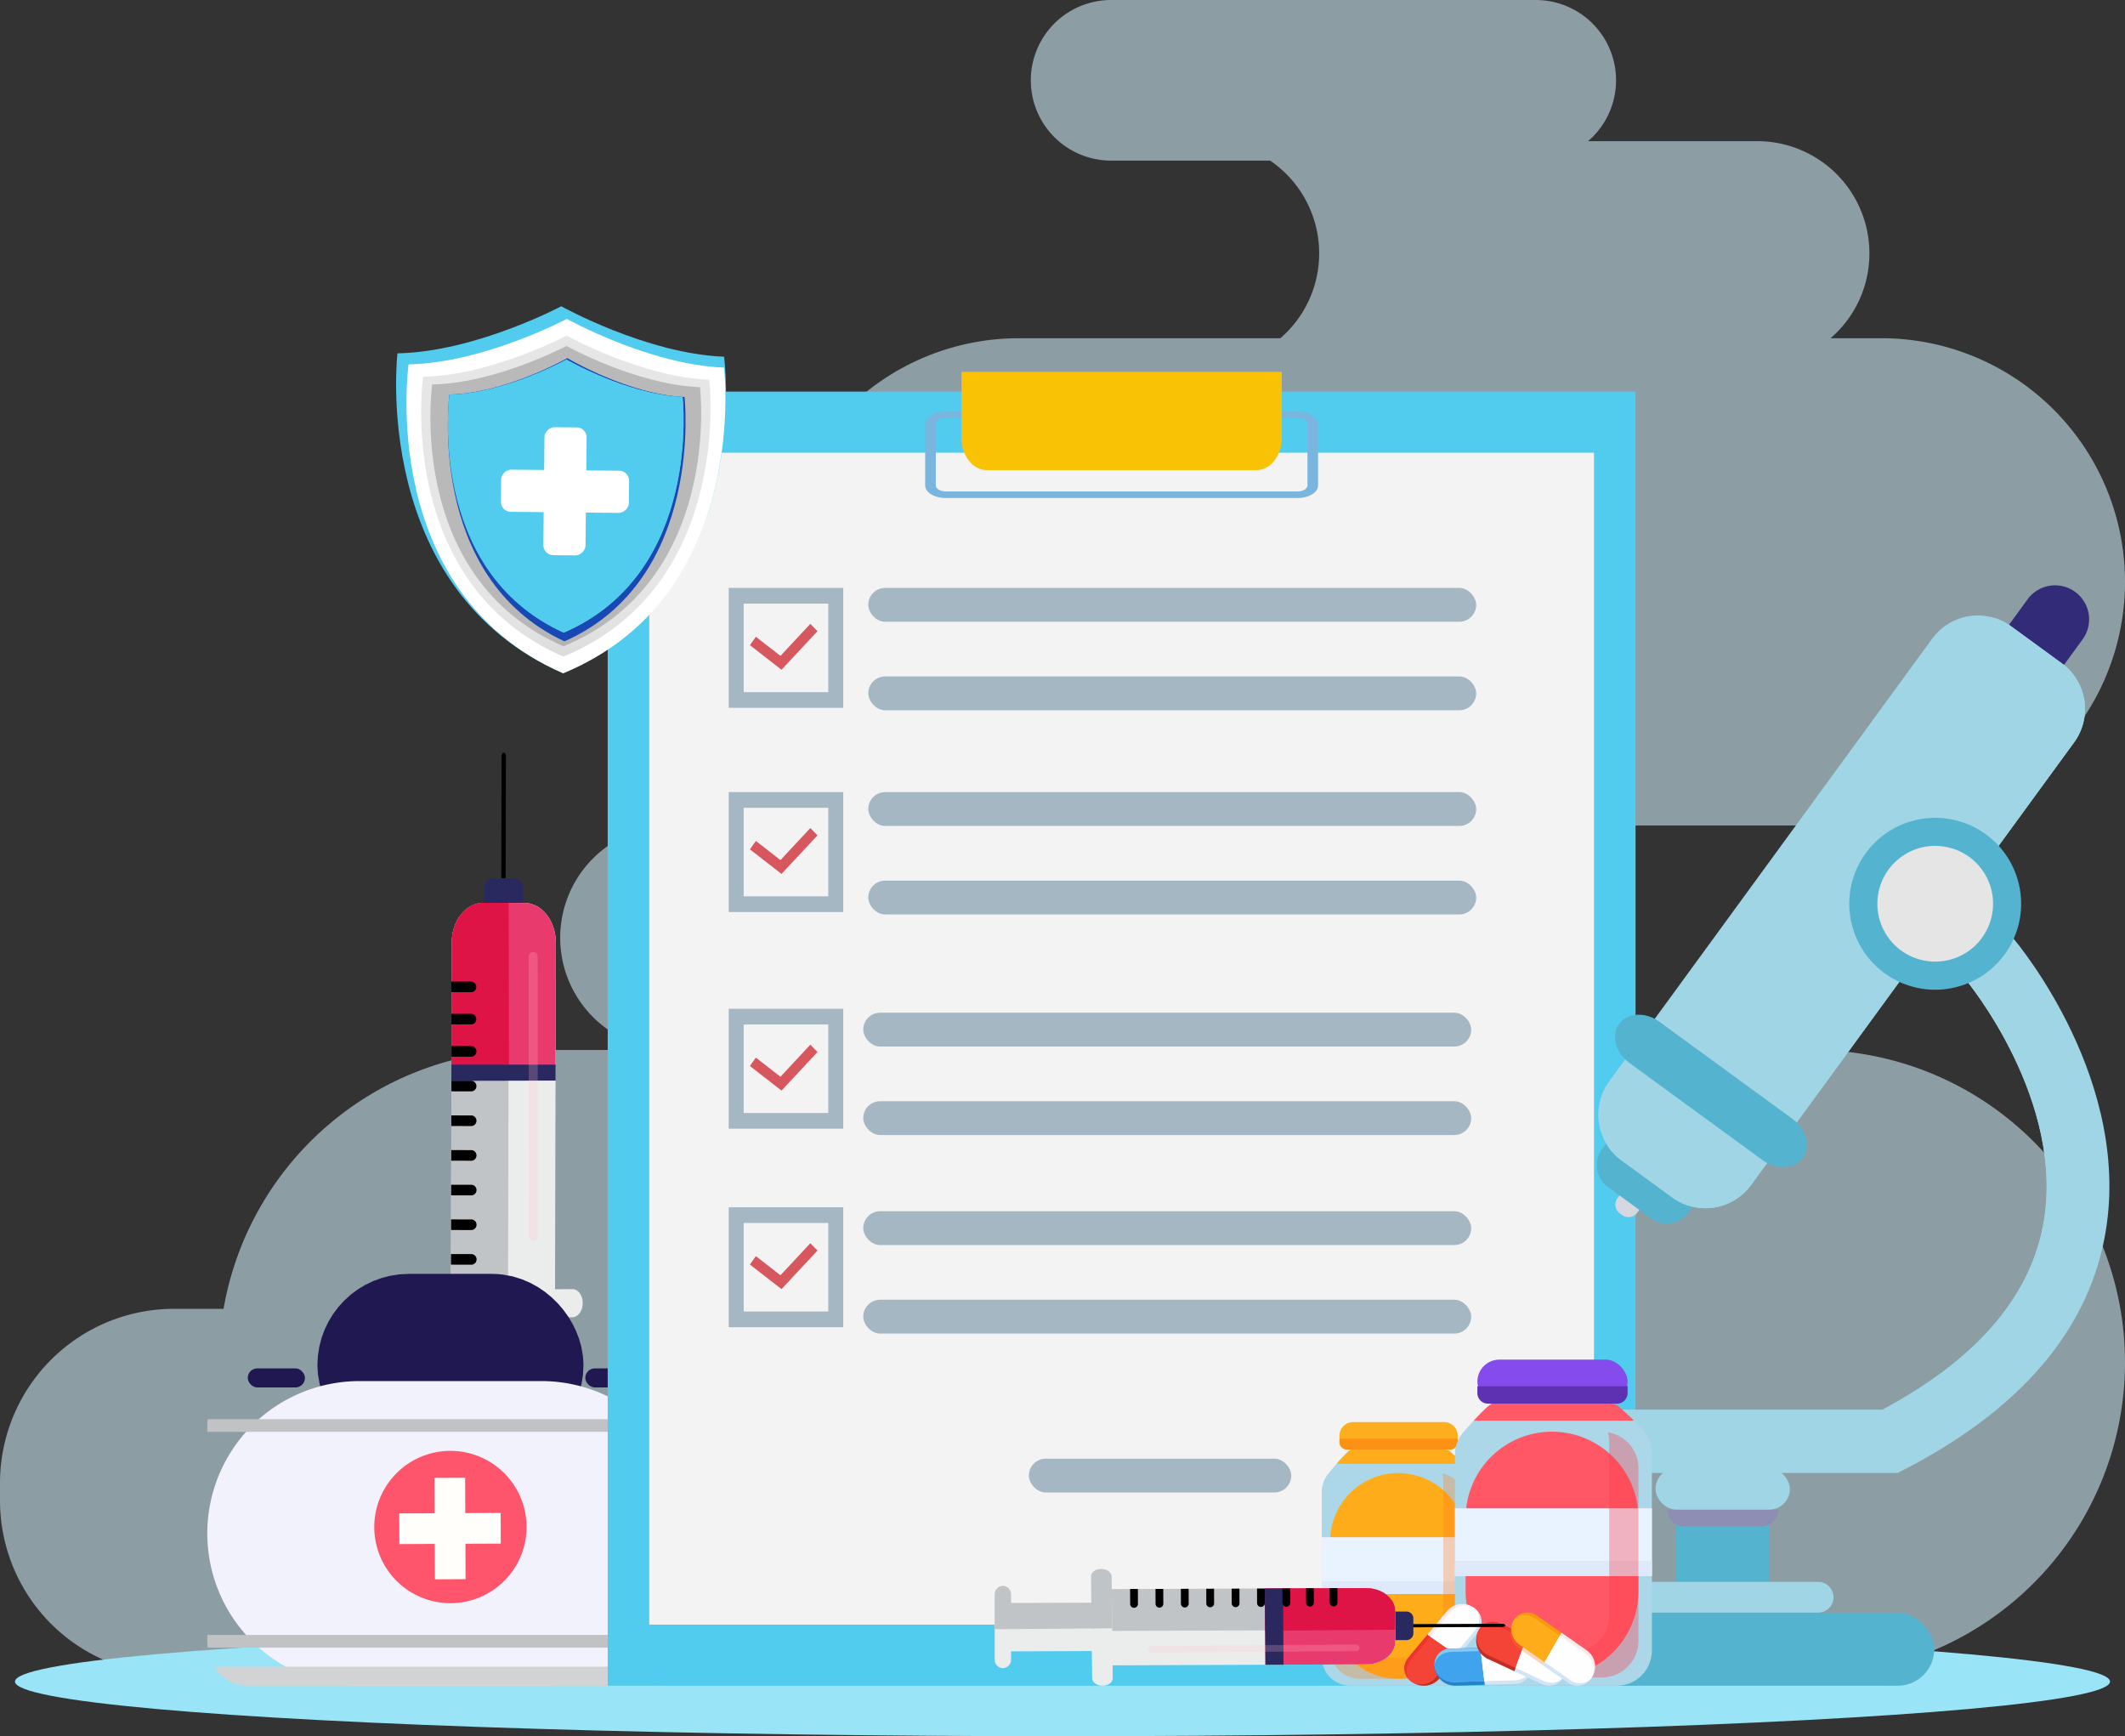 <svg xmlns="http://www.w3.org/2000/svg" xmlns:xlink="http://www.w3.org/1999/xlink" width="381.151" height="311.361" viewBox="0 0 381.151 311.361">
  <rect x="0" y="0" width="381.151" height="311.361" fill="#333333" stroke="none"/>
  <defs>
    <linearGradient id="linear-gradient" x1="0.787" y1="0.764" x2="0.787" y2="1.764" gradientUnits="objectBoundingBox">
      <stop offset="0" stop-color="#e6e6e6"/>
      <stop offset="0.156" stop-color="#e2e2e2"/>
      <stop offset="0.297" stop-color="#d7d7d7"/>
      <stop offset="0.433" stop-color="#c4c4c4"/>
      <stop offset="0.565" stop-color="#aaa"/>
      <stop offset="0.695" stop-color="#898989"/>
      <stop offset="0.823" stop-color="#606060"/>
      <stop offset="0.947" stop-color="#303030"/>
      <stop offset="1" stop-color="#1a1a1a"/>
    </linearGradient>
  </defs>
  <g id="Group_218046" data-name="Group 218046" transform="translate(-178.422 -335.986)">
    <g id="Group_218001" data-name="Group 218001" transform="translate(178.422 335.986)" opacity="0.59">
      <path id="Path_115694" data-name="Path 115694" d="M559.573,440.335h0a43.694,43.694,0,0,0-43.694-43.694h-9.115a20.074,20.074,0,0,0,6.964-15.219h0A20.126,20.126,0,0,0,493.6,361.3H463.268a14.391,14.391,0,0,0-9.382-25.311H377.714a14.4,14.4,0,1,0,0,28.8h28.521a20.1,20.1,0,0,1,8.8,16.635h0a20.074,20.074,0,0,1-6.964,15.219H361.163a43.694,43.694,0,0,0-43.694,43.694h0a43.694,43.694,0,0,0,43.694,43.694h-62.14A20.126,20.126,0,0,0,278.9,504.156h0a20.126,20.126,0,0,0,20.126,20.126H273.7A56.025,56.025,0,0,0,218.519,570.7h-8.866a31.231,31.231,0,0,0-31.231,31.231v3.164a31.231,31.231,0,0,0,31.231,31.231h293.9A56.021,56.021,0,0,0,559.573,580.3h0a56.021,56.021,0,0,0-56.021-56.021H405.479A20.126,20.126,0,0,0,425.6,504.156h0a20.126,20.126,0,0,0-20.126-20.126h110.4A43.7,43.7,0,0,0,559.573,440.335Z" transform="translate(-178.422 -335.986)" fill="#c9e8f1"/>
    </g>
    <ellipse id="Ellipse_4444" data-name="Ellipse 4444" cx="187.889" cy="9.798" rx="187.889" ry="9.798" transform="translate(181.108 627.752)" fill="#9ae4f7"/>
    <g id="Group_218002" data-name="Group 218002" transform="translate(254.345 470.968)">
      <rect id="Rectangle_157902" data-name="Rectangle 157902" width="20.49" height="11.841" transform="translate(8.204 121.184) rotate(-89.855)" fill="#ebedec"/>
      <path id="Path_115695" data-name="Path 115695" d="M539.683,1439.57l-15.777-.083a2.09,2.09,0,0,1-2.184-1.958v-.115a2.06,2.06,0,0,1,2.182-1.935l15.777.083a2.09,2.09,0,0,1,2.185,1.958v.115A2.06,2.06,0,0,1,539.683,1439.57Z" transform="translate(-517.721 -1314.484)" fill="#ebedec"/>
      <path id="Path_115696" data-name="Path 115696" d="M565.4,938.583l-.786,0,.053-22.107c0-.387.166-.7.368-.7h.054c.2,0,.365.315.364.7Z" transform="translate(-550.629 -915.775)"/>
      <path id="Path_115697" data-name="Path 115697" d="M558.277,1017.539l-7-.018.008-3.447a1.694,1.694,0,0,1,1.7-1.69l3.612.009a1.694,1.694,0,0,1,1.69,1.7Z" transform="translate(-540.395 -989.892)" fill="#292960"/>
      <path id="Path_115698" data-name="Path 115698" d="M544.5,1101.042l-18.666-.047.147-62.406c.009-3.952,2.531-7.149,5.632-7.141l7.437.019c3.1.008,5.607,3.218,5.6,7.17Z" transform="translate(-520.871 -1004.517)" fill="#ebedec"/>
      <path id="Path_115699" data-name="Path 115699" d="M526.028,1046.367c-.024.3-.051.594-.052.9l-.147,62.405,10.241.026.143-60.033c.009-3.8-1.833-6.888-4.114-6.894l-4.854-.013A8.222,8.222,0,0,0,526.028,1046.367Z" transform="translate(-520.871 -1013.198)" fill="#c1c4c6"/>
      <path id="Path_115700" data-name="Path 115700" d="M526.269,1038.589l-.058,24.755,18.666-.033.058-24.674c.009-3.952-2.5-7.162-5.6-7.17l-7.437-.019C528.8,1031.439,526.279,1034.636,526.269,1038.589Z" transform="translate(-521.164 -1004.517)" fill="#e83a6c"/>
      <path id="Path_115701" data-name="Path 115701" d="M526.269,1038.589l-.058,24.755,10.335-.018-.057-31.866-4.589-.012C528.8,1031.439,526.279,1034.636,526.269,1038.589Z" transform="translate(-521.164 -1004.517)" fill="#de1446"/>
      <path id="Path_115702" data-name="Path 115702" d="M526.222,1156.078l-.011,2.878,18.667-.022.011-2.859Z" transform="translate(-521.164 -1100.13)" fill="#292960"/>
      <path id="Path_115703" data-name="Path 115703" d="M531.265,1334.051l-24.893.118c-1.025.005-1.847-1.12-1.837-2.514h0c.01-1.393.85-2.527,1.875-2.532l24.893-.119c1.025,0,1.847,1.121,1.837,2.514h0C533.13,1332.913,532.29,1334.047,531.265,1334.051Z" transform="translate(-504.535 -1232.8)" fill="#ebedec"/>
      <path id="Path_115704" data-name="Path 115704" d="M525.845,1301.974l0,1.9,3.568.009a.953.953,0,1,0,0-1.9Z" transform="translate(-520.881 -1212.062)"/>
      <path id="Path_115705" data-name="Path 115705" d="M525.948,1277.174l3.538.009a.953.953,0,1,0,0-1.9l-3.538-.009Z" transform="translate(-520.963 -1191.575)"/>
      <path id="Path_115706" data-name="Path 115706" d="M526.011,1250.469l3.519.009a.953.953,0,1,0,0-1.9l-3.519-.009Z" transform="translate(-521.011 -1171.087)"/>
      <path id="Path_115707" data-name="Path 115707" d="M526.074,1223.764l3.5.009a.953.953,0,1,0,0-1.9l-3.5-.009Z" transform="translate(-521.059 -1150.599)"/>
      <path id="Path_115708" data-name="Path 115708" d="M526.137,1197.059l3.482.009a.953.953,0,1,0,0-1.9l-3.482-.009Z" transform="translate(-521.108 -1130.112)"/>
      <path id="Path_115709" data-name="Path 115709" d="M526.2,1170.354l3.462.009a.953.953,0,1,0,0-1.9l-3.462-.009Z" transform="translate(-521.157 -1109.624)"/>
      <path id="Path_115710" data-name="Path 115710" d="M526.264,1143.65l3.443.009a.953.953,0,1,0,0-1.9l-3.443-.009Z" transform="translate(-521.205 -1089.137)"/>
      <path id="Path_115711" data-name="Path 115711" d="M526.22,1118.8l3.443.009a.952.952,0,1,0,0-1.9l-3.444-.009Z" transform="translate(-521.171 -1070.074)"/>
      <path id="Path_115712" data-name="Path 115712" d="M526.176,1093.955l3.443.009a.953.953,0,1,0,0-1.9l-3.444-.009Z" transform="translate(-521.138 -1051.012)"/>
      <path id="Path_115713" data-name="Path 115713" d="M521.722,1437.413v.115a2.09,2.09,0,0,0,2.184,1.958l8.422.045-.007-4.009-8.418-.044A2.06,2.06,0,0,0,521.722,1437.413Z" transform="translate(-517.721 -1314.484)" fill="#c1c4c6"/>
      <path id="Path_115714" data-name="Path 115714" d="M546.175,1368.792l-.036-20.49-6.311-.016-.049,20.49Z" transform="translate(-531.573 -1247.592)" fill="#c1c4c6"/>
      <path id="Path_115715" data-name="Path 115715" d="M506.41,1329.316c-1.025,0-1.865,1.138-1.875,2.532s.812,2.519,1.837,2.514l12.729-.061-.009-5.045Z" transform="translate(-504.535 -1232.992)" fill="#c1c4c6"/>
      <path id="Path_115716" data-name="Path 115716" d="M586.559,1121.1h0a.812.812,0,0,1-.81-.809l-.008-50.177a.812.812,0,0,1,.809-.809h0a.812.812,0,0,1,.809.809l.009,50.177A.812.812,0,0,1,586.559,1121.1Z" transform="translate(-566.835 -1033.558)" fill="#ffbfce" opacity="0.22"/>
    </g>
    <g id="Group_218005" data-name="Group 218005" transform="translate(215.605 573.416)">
      <rect id="Rectangle_157903" data-name="Rectangle 157903" width="10.261" height="3.415" rx="1.707" transform="translate(67.796 7.968)" fill="#1f1851"/>
      <rect id="Rectangle_157904" data-name="Rectangle 157904" width="10.261" height="3.415" rx="1.707" transform="translate(7.254 7.968)" fill="#1f1851"/>
      <rect id="Rectangle_157905" data-name="Rectangle 157905" width="29.758" height="14.797" rx="7.398" transform="translate(28.732 0)" fill="none" stroke="#1f1851" stroke-miterlimit="10" stroke-width="17.959"/>
      <path id="Rectangle_157906" data-name="Rectangle 157906" d="M27.317,0H59.9A27.317,27.317,0,0,1,87.222,27.317v0A27.317,27.317,0,0,1,59.9,54.635H27.317A27.317,27.317,0,0,1,0,27.317v0A27.317,27.317,0,0,1,27.317,0Z" transform="translate(0 10.244)" fill="#f2f2fd"/>
      <path id="Path_115717" data-name="Path 115717" d="M343.588,1619.823a6.956,6.956,0,0,0,5.867,3.415H422.4a6.956,6.956,0,0,0,5.867-3.415Z" transform="translate(-342.318 -1558.359)" fill="#d1d3d4"/>
      <path id="Path_115718" data-name="Path 115718" d="M338.134,1430.238v1.19h87.222v-1.19a8.823,8.823,0,0,0-.075-1.086H338.209A8.776,8.776,0,0,0,338.134,1430.238Z" transform="translate(-338.134 -1412.078)" fill="#c0c2c3"/>
      <path id="Path_115719" data-name="Path 115719" d="M338.134,1595.378v1.19a8.783,8.783,0,0,0,.075,1.087h87.072a8.831,8.831,0,0,0,.075-1.087v-1.19Z" transform="translate(-338.134 -1539.605)" fill="#c0c2c3"/>
      <g id="Group_218004" data-name="Group 218004" transform="translate(29.952 22.764)">
        <path id="Path_115720" data-name="Path 115720" d="M494.1,1467.192a13.659,13.659,0,1,1-13.722-13.6A13.659,13.659,0,0,1,494.1,1467.192Z" transform="translate(-466.787 -1453.597)" fill="#ff556c"/>
        <g id="Group_218003" data-name="Group 218003" transform="translate(4.477 4.814)">
          <rect id="Rectangle_157907" data-name="Rectangle 157907" width="5.499" height="18.188" transform="translate(6.316 0.025) rotate(-0.261)" fill="#fffefb"/>
          <rect id="Rectangle_157908" data-name="Rectangle 157908" width="18.188" height="5.499" transform="translate(0 6.399) rotate(-0.265)" fill="#fffefb"/>
        </g>
      </g>
    </g>
    <g id="Group_218024" data-name="Group 218024" transform="translate(287.424 402.666)">
      <rect id="Rectangle_157909" data-name="Rectangle 157909" width="184.359" height="232.08" transform="translate(0 3.548)" fill="#52ccee"/>
      <rect id="Rectangle_157910" data-name="Rectangle 157910" width="169.453" height="210.162" transform="translate(7.453 14.507)" fill="#f3f3f3"/>
      <rect id="Rectangle_157911" data-name="Rectangle 157911" width="47.065" height="6.069" rx="3.034" transform="translate(75.538 194.907)" fill="#a6b7c4"/>
      <g id="Group_218009" data-name="Group 218009" transform="translate(21.703 75.372)">
        <rect id="Rectangle_157912" data-name="Rectangle 157912" width="109.046" height="6.069" rx="3.034" transform="translate(25.029 0)" fill="#a6b7c4"/>
        <rect id="Rectangle_157913" data-name="Rectangle 157913" width="109.046" height="6.069" rx="3.034" transform="translate(25.029 15.872)" fill="#a6b7c4"/>
        <g id="Group_218006" data-name="Group 218006">
          <path id="Path_115721" data-name="Path 115721" d="M760.389,967.651H739.842V946.144h20.547Zm-17.859-2.814H757.7V948.958h-15.17Z" transform="translate(-739.842 -946.144)" fill="#a6b7c4"/>
        </g>
        <g id="Group_218008" data-name="Group 218008" transform="translate(3.802 6.446)">
          <g id="Group_218007" data-name="Group 218007">
            <path id="Path_115722" data-name="Path 115722" d="M761.844,982.061l-5.669-4.408,1.069-1.506,4.412,3.431,5.358-5.745,1.283,1.311Z" transform="translate(-756.174 -973.833)" fill="#d6575d"/>
          </g>
        </g>
      </g>
      <g id="Group_218013" data-name="Group 218013" transform="translate(21.703 38.753)">
        <rect id="Rectangle_157914" data-name="Rectangle 157914" width="109.046" height="6.069" rx="3.034" transform="translate(25.029 0)" fill="#a6b7c4"/>
        <rect id="Rectangle_157915" data-name="Rectangle 157915" width="109.046" height="6.069" rx="3.034" transform="translate(25.029 15.872)" fill="#a6b7c4"/>
        <g id="Group_218010" data-name="Group 218010">
          <path id="Path_115723" data-name="Path 115723" d="M760.389,810.359H739.842V788.852h20.547Zm-17.859-2.814H757.7V791.666h-15.17Z" transform="translate(-739.842 -788.852)" fill="#a6b7c4"/>
        </g>
        <g id="Group_218012" data-name="Group 218012" transform="translate(3.802 6.446)">
          <g id="Group_218011" data-name="Group 218011">
            <path id="Path_115724" data-name="Path 115724" d="M761.844,824.769l-5.669-4.408,1.069-1.506,4.412,3.431,5.358-5.745,1.283,1.311Z" transform="translate(-756.174 -816.541)" fill="#d6575d"/>
          </g>
        </g>
      </g>
      <g id="Group_218016" data-name="Group 218016" transform="translate(21.703 114.226)">
        <rect id="Rectangle_157916" data-name="Rectangle 157916" width="109.046" height="6.069" rx="3.034" transform="translate(24.13 0.706)" fill="#a6b7c4"/>
        <rect id="Rectangle_157917" data-name="Rectangle 157917" width="109.046" height="6.069" rx="3.034" transform="translate(24.13 16.578)" fill="#a6b7c4"/>
        <g id="Group_218014" data-name="Group 218014">
          <path id="Path_115725" data-name="Path 115725" d="M760.389,1134.537H739.842V1113.03h20.547Zm-17.859-2.814H757.7v-15.879h-15.17Z" transform="translate(-739.842 -1113.03)" fill="#a6b7c4"/>
        </g>
        <g id="Group_218015" data-name="Group 218015" transform="translate(3.802 6.446)">
          <path id="Path_115726" data-name="Path 115726" d="M761.844,1148.947l-5.669-4.408,1.069-1.506,4.412,3.431,5.358-5.745,1.283,1.311Z" transform="translate(-756.174 -1140.719)" fill="#d6575d"/>
        </g>
      </g>
      <g id="Group_218019" data-name="Group 218019" transform="translate(21.703 149.828)">
        <rect id="Rectangle_157918" data-name="Rectangle 157918" width="109.046" height="6.069" rx="3.034" transform="translate(24.13 0.706)" fill="#a6b7c4"/>
        <rect id="Rectangle_157919" data-name="Rectangle 157919" width="109.046" height="6.069" rx="3.034" transform="translate(24.13 16.578)" fill="#a6b7c4"/>
        <g id="Group_218017" data-name="Group 218017">
          <path id="Path_115727" data-name="Path 115727" d="M760.389,1287.459H739.842v-21.506h20.547Zm-17.859-2.814H757.7v-15.879h-15.17Z" transform="translate(-739.842 -1265.953)" fill="#a6b7c4"/>
        </g>
        <g id="Group_218018" data-name="Group 218018" transform="translate(3.802 6.446)">
          <path id="Path_115728" data-name="Path 115728" d="M761.844,1301.87l-5.669-4.408,1.069-1.506,4.412,3.431,5.358-5.745,1.283,1.311Z" transform="translate(-756.174 -1293.642)" fill="#d6575d"/>
        </g>
      </g>
      <g id="Group_218023" data-name="Group 218023" transform="translate(56.942 7.118)">
        <g id="Group_218022" data-name="Group 218022">
          <g id="Group_218021" data-name="Group 218021">
            <g id="Group_218020" data-name="Group 218020">
              <path id="Path_115729" data-name="Path 115729" d="M958.025,668.487l-63.174,0c-2.013,0-3.651-1.013-3.651-2.258V655.231c0-1.245,1.638-2.257,3.652-2.257l63.173,0c2.012,0,3.651,1.013,3.651,2.258V666.23C961.675,667.474,960.037,668.487,958.025,668.487Zm-63.173-14.335c-.963,0-1.746.484-1.746,1.079v10.994c0,.595.784,1.079,1.745,1.08l63.174,0c.962,0,1.745-.485,1.746-1.08V655.236c0-.6-.783-1.08-1.747-1.08Z" transform="translate(-891.2 -652.974)" fill="#79b5de"/>
            </g>
          </g>
        </g>
      </g>
      <path id="Path_115730" data-name="Path 115730" d="M972.1,640.019l-48.428,0c-2.495,0-4.516-2.6-4.515-5.808V622.4l57.46,0v11.809C976.612,637.418,974.59,640.019,972.1,640.019Z" transform="translate(-855.704 -622.398)" fill="#f9c205"/>
    </g>
    <g id="Group_218027" data-name="Group 218027" transform="translate(445.753 440.956)">
      <path id="Path_115731" data-name="Path 115731" d="M1423.751,1226.486l.4.292a1.95,1.95,0,0,0,2.725-.425l7.212-9.881a1.95,1.95,0,0,0-.425-2.725l-.4-.292a1.95,1.95,0,0,0-2.725.425l-7.213,9.881A1.95,1.95,0,0,0,1423.751,1226.486Z" transform="translate(-1400.539 -1113.85)" fill="#d5d9df"/>
      <path id="Path_115732" data-name="Path 115732" d="M1410.582,1211.076l7.75,5.657a4.818,4.818,0,0,0,6.732-1.051l2.319-3.177a4.818,4.818,0,0,0-1.051-6.732l-7.75-5.657a4.818,4.818,0,0,0-6.732,1.051l-2.319,3.177A4.818,4.818,0,0,0,1410.582,1211.076Z" transform="translate(-1389.533 -1103.194)" fill="#54b4cf"/>
      <rect id="Rectangle_157920" data-name="Rectangle 157920" width="16.716" height="11.043" transform="translate(50.019 178.713) rotate(180)" fill="#54b4cf"/>
      <path id="Rectangle_157921" data-name="Rectangle 157921" d="M3.012,0H16.865a3.012,3.012,0,0,1,3.012,3.012v0a0,0,0,0,1,0,0H0a0,0,0,0,1,0,0v0A3.012,3.012,0,0,1,3.012,0Z" transform="translate(51.6 168.775) rotate(180)" fill="#8e8db4"/>
      <path id="Rectangle_157922" data-name="Rectangle 157922" d="M2.761,0H36.993a2.761,2.761,0,0,1,2.761,2.761v0a2.761,2.761,0,0,1-2.761,2.761H2.761A2.761,2.761,0,0,1,0,2.761v0A2.761,2.761,0,0,1,2.761,0Z" transform="translate(61.538 184.235) rotate(180)" fill="#9fd5e4"/>
      <rect id="Rectangle_157923" data-name="Rectangle 157923" width="75.894" height="13.104" rx="6.552" transform="translate(79.608 197.339) rotate(180)" fill="#54b4cf"/>
      <rect id="Rectangle_157924" data-name="Rectangle 157924" width="24.093" height="7.429" rx="3.714" transform="translate(53.708 165.763) rotate(180)" fill="#9fd5e4"/>
      <path id="Path_115733" data-name="Path 115733" d="M1734.372,788.035h0a6.1,6.1,0,0,1,1.331,8.528l-3.283,4.5a6.1,6.1,0,0,1-8.528,1.331h0a6.1,6.1,0,0,1-1.331-8.528l3.283-4.5A6.1,6.1,0,0,1,1734.372,788.035Z" transform="translate(-1629.495 -786.861)" fill="#312b78"/>
      <path id="Path_115734" data-name="Path 115734" d="M1413.924,907.793l9.082,6.629a10.141,10.141,0,0,0,14.17-2.212l57.943-79.383a10.142,10.142,0,0,0-2.212-14.171l-9.081-6.628a10.141,10.141,0,0,0-14.171,2.212l-57.943,79.383A10.141,10.141,0,0,0,1413.924,907.793Z" transform="translate(-1390.42 -804.671)" fill="#9fd5e4"/>
      <path id="Path_115735" data-name="Path 115735" d="M1538.893,851.037a11.761,11.761,0,0,1,3.362-3.1,10.134,10.134,0,0,1,1.923,13.936l-57.943,79.383a10.14,10.14,0,0,1-12.521,3.187,11.535,11.535,0,0,1,2.249-7.187Z" transform="translate(-1439.478 -833.716)" fill="#9fd5e4"/>
      <path id="Path_115736" data-name="Path 115736" d="M1418.955,904.375l65.87-90.244a22.059,22.059,0,0,1,1.822-2.178,10.109,10.109,0,0,1,3.066,1.513l9.082,6.629a10.105,10.105,0,0,1,2.376,2.459,22.028,22.028,0,0,1-1.52,2.4l-65.87,90.244a22,22,0,0,1-1.822,2.178,10.1,10.1,0,0,1-3.066-1.513l-9.082-6.629a10.114,10.114,0,0,1-2.376-2.459A22.086,22.086,0,0,1,1418.955,904.375Z" transform="translate(-1396.308 -806.111)" fill="#9fd5e4"/>
      <path id="Path_115737" data-name="Path 115737" d="M1425.244,1126.252l23.868,17.422c2.5,1.828,5.74,1.659,7.227-.379h0c1.487-2.037.662-5.17-1.843-7l-23.868-17.422c-2.5-1.828-5.74-1.659-7.227.379h0C1421.915,1121.291,1422.74,1124.424,1425.244,1126.252Z" transform="translate(-1400.318 -1040.606)" fill="#54b4cf"/>
      <g id="Group_218026" data-name="Group 218026" transform="translate(0 63.219)">
        <g id="Group_218025" data-name="Group 218025">
          <path id="Path_115738" data-name="Path 115738" d="M1326.686,1154.373h73.032l1.206-.622c20.525-10.6,32.6-24.53,35.885-41.4,5.432-27.884-15.518-52.894-16.413-53.945l-8.53,7.389,4.265-3.695-4.271,3.689c.184.216,18.317,21.987,13.906,44.432-2.546,12.954-12.225,23.989-28.778,32.809h-70.3Z" transform="translate(-1326.686 -1058.404)" fill="#9fd5e4"/>
        </g>
      </g>
      <path id="Path_115739" data-name="Path 115739" d="M1416.131,1072.812l.514-.445c5.641,8.125,16.963,27.476,13.068,47.3-2.94,14.958-14.116,27.7-33.228,37.883h-69.8v-3.8h70.3c16.552-8.82,26.231-19.854,28.777-32.809,4.411-22.445-13.722-44.216-13.906-44.432Z" transform="translate(-1326.687 -1005.898)" fill="#9fd5e4"/>
      <circle id="Ellipse_4445" data-name="Ellipse 4445" cx="15.413" cy="15.413" r="15.413" transform="translate(61.237 45.648) rotate(-13.283)" fill="#54b4cf"/>
      <circle id="Ellipse_4446" data-name="Ellipse 4446" cx="10.377" cy="10.377" r="10.377" transform="matrix(0.811, -0.585, 0.585, 0.811, 65.294, 54.757)" fill="#e5e5e5"/>
    </g>
    <g id="Group_218029" data-name="Group 218029" transform="translate(249.462 390.912)">
      <path id="Path_115740" data-name="Path 115740" d="M542.394,580.954c-13.949-.54-29.2-9.045-29.2-9.045s-15.427,8.188-29.385,8.439c0,0-4.964,42.256,29.717,57.377C548.071,623.215,542.394,580.954,542.394,580.954Z" transform="translate(-483.56 -571.909)" fill="#52ccee"/>
      <path id="Path_115741" data-name="Path 115741" d="M548.524,590.366c-13.471-.521-28.2-8.735-28.2-8.735s-14.9,7.907-28.378,8.149c0,0-5.773,40.8,27.721,55.4C553.451,631.276,548.524,590.366,548.524,590.366Z" transform="translate(-489.699 -579.368)" fill="#fff"/>
      <path id="Path_115742" data-name="Path 115742" d="M554.564,602.408c-12.222-.472-25.589-7.912-25.589-7.912s-13.517,7.162-25.747,7.381c0,0-5.237,36.954,25.151,50.181C559.035,639.463,554.564,602.408,554.564,602.408Z" transform="translate(-498.386 -589.237)" fill="url(#linear-gradient)"/>
      <path id="Path_115743" data-name="Path 115743" d="M558.362,609.843c-11.437-.442-23.944-7.4-23.944-7.4s-12.649,6.7-24.092,6.907c0,0-4.9,34.58,23.535,46.957C562.546,644.516,558.362,609.843,558.362,609.843Z" transform="translate(-503.847 -595.331)" fill="#939393" opacity="0.54"/>
      <path id="Path_115744" data-name="Path 115744" d="M565.894,618.8c-10.04-.409-21.016-6.966-21.016-6.966s-11.109,6.328-21.155,6.529c0,0-4.326,32.612,20.63,44.265C569.543,651.491,565.894,618.8,565.894,618.8Z" transform="translate(-514.152 -602.536)" fill="#1848b3"/>
      <path id="Path_115745" data-name="Path 115745" d="M565.546,619.609c-9.956-.4-20.843-6.726-20.843-6.726s-11.015,6.1-20.977,6.293c0,0-4.28,31.459,20.47,42.708C569.175,651.15,565.546,619.609,565.546,619.609Z" transform="translate(-514.158 -603.344)" fill="#52ccee"/>
      <path id="Path_115746" data-name="Path 115746" d="M613.09,612.883l-.507,49c24.979-10.733,21.35-42.275,21.35-42.275C623.977,619.211,613.091,612.883,613.09,612.883Z" transform="translate(-582.545 -603.344)" fill="#52ccee"/>
      <g id="Group_218028" data-name="Group 218028" transform="translate(18.788 21.667)">
        <rect id="Rectangle_157925" data-name="Rectangle 157925" width="22.949" height="7.562" rx="1.777" transform="translate(7.613 22.947) rotate(-89.407)" fill="#fff"/>
        <rect id="Rectangle_157926" data-name="Rectangle 157926" width="7.562" height="22.949" rx="1.777" transform="matrix(0.01, -1, 1, 0.01, 0, 15.175)" fill="#fff"/>
      </g>
    </g>
    <g id="Group_218044" data-name="Group 218044" transform="translate(415.496 579.81)">
      <g id="Group_218030" data-name="Group 218030" transform="translate(0 11.198)">
        <path id="Path_115747" data-name="Path 115747" d="M1220.921,1454.042a4.96,4.96,0,0,0-3.465-1.422H1202.03c-.491,0-2.7,2.571-4.106,4.276a5.289,5.289,0,0,0-1.2,3.372v29.489a5.126,5.126,0,0,0,5.043,5.2h17.753a5.126,5.126,0,0,0,5.043-5.2v-29.711a5.317,5.317,0,0,0-1.179-3.348A32.193,32.193,0,0,0,1220.921,1454.042Z" transform="translate(-1196.722 -1447.676)" fill="#acd7e8"/>
        <path id="Rectangle_157927" data-name="Rectangle 157927" d="M2.472,0H18.758A2.472,2.472,0,0,1,21.23,2.472v0a2.472,2.472,0,0,1-2.472,2.472H2.472A2.472,2.472,0,0,1,0,2.472v0A2.472,2.472,0,0,1,2.472,0Z" transform="translate(3.171)" fill="#fdae1e"/>
        <path id="Rectangle_157928" data-name="Rectangle 157928" d="M12.213,0h0A12.213,12.213,0,0,1,24.426,12.213V24.687A12.213,12.213,0,0,1,12.213,36.9h0A12.213,12.213,0,0,1,0,24.687V12.213A12.213,12.213,0,0,1,12.213,0Z" transform="translate(1.507 9.15)" fill="#ffac1b"/>
        <path id="Path_115748" data-name="Path 115748" d="M1230.8,1455.169c-.863-.911-1.7-1.7-2.193-2.146a1.539,1.539,0,0,0-1.039-.4H1210.8c-.339,0-1.5,1.228-2.646,2.549Z" transform="translate(-1205.492 -1447.676)" fill="#ffac1b"/>
        <path id="Path_115749" data-name="Path 115749" d="M1210.344,1444.213V1445a1.376,1.376,0,0,0,1.515,1.168h18.2a1.376,1.376,0,0,0,1.515-1.168v-.789Z" transform="translate(-1207.173 -1441.226)" fill="#fb9214"/>
        <rect id="Rectangle_157929" data-name="Rectangle 157929" width="27.84" height="10.159" transform="translate(0 20.652)" fill="#e9f2ff"/>
        <rect id="Rectangle_157930" data-name="Rectangle 157930" width="27.84" height="2.265" transform="translate(0 28.546)" fill="#deeaf9"/>
        <path id="Path_115750" data-name="Path 115750" d="M1223.931,1471.106a5.331,5.331,0,0,1,.191,1.4v26.226a5.333,5.333,0,0,1-5.33,5.337h-13.766a5.343,5.343,0,0,1-1.01-.1,5.328,5.328,0,0,0,5.138,3.938h13.766a5.333,5.333,0,0,0,5.33-5.337v-26.226A5.335,5.335,0,0,0,1223.931,1471.106Z" transform="translate(-1202.319 -1461.858)" fill="#ff7d1d" opacity="0.32"/>
      </g>
      <g id="Group_218031" data-name="Group 218031" transform="translate(23.893)">
        <path id="Path_115751" data-name="Path 115751" d="M1330.056,1418.923a6.5,6.5,0,0,0-4.4-1.7h-19.575c-.623,0-3.423,3.071-5.211,5.108a6.1,6.1,0,0,0-1.525,4.029v35.228a6.311,6.311,0,0,0,6.4,6.218h22.528a6.311,6.311,0,0,0,6.4-6.218V1426.1a6.123,6.123,0,0,0-1.5-4A39.5,39.5,0,0,0,1330.056,1418.923Z" transform="translate(-1299.349 -1409.322)" fill="#acd7e8"/>
        <rect id="Rectangle_157931" data-name="Rectangle 157931" width="26.941" height="7.902" rx="3.951" transform="translate(4.024)" fill="#854bec"/>
        <path id="Rectangle_157932" data-name="Rectangle 157932" d="M15.5,0h0A15.5,15.5,0,0,1,31,15.5V28.584a15.5,15.5,0,0,1-15.5,15.5h0A15.5,15.5,0,0,1,0,28.584V15.5A15.5,15.5,0,0,1,15.5,0Z" transform="translate(1.912 12.926)" fill="#ff5765"/>
        <path id="Path_115752" data-name="Path 115752" d="M1342.6,1420.27c-1.1-1.089-2.156-2.027-2.783-2.563a2.024,2.024,0,0,0-1.318-.482h-21.282c-.431,0-1.9,1.467-3.358,3.046Z" transform="translate(-1310.478 -1409.322)" fill="#ff5867"/>
        <path id="Path_115753" data-name="Path 115753" d="M1316.634,1403.789v1.26a1.9,1.9,0,0,0,1.922,1.867h23.1a1.9,1.9,0,0,0,1.922-1.867v-1.26Z" transform="translate(-1312.61 -1399.015)" fill="#5d31b2"/>
        <rect id="Rectangle_157933" data-name="Rectangle 157933" width="35.328" height="12.136" transform="translate(0 26.666)" fill="#e9f2ff"/>
        <rect id="Rectangle_157934" data-name="Rectangle 157934" width="35.328" height="2.706" transform="translate(0 36.097)" fill="#deeaf9"/>
        <path id="Path_115754" data-name="Path 115754" d="M1333.876,1439.308a6.022,6.022,0,0,1,.243,1.671v31.33a6.578,6.578,0,0,1-6.763,6.376h-17.468a7.191,7.191,0,0,1-1.281-.118,6.707,6.707,0,0,0,6.521,4.7h17.468a6.578,6.578,0,0,0,6.763-6.376v-31.33A6.488,6.488,0,0,0,1333.876,1439.308Z" transform="translate(-1306.451 -1426.264)" fill="#fc3a49" opacity="0.35"/>
      </g>
      <g id="Group_218034" data-name="Group 218034" transform="translate(14.817 43.809)">
        <g id="Group_218032" data-name="Group 218032" transform="translate(0 5.414)">
          <path id="Path_115755" data-name="Path 115755" d="M1264.8,1594.711l-3.482,4.194a2.982,2.982,0,0,0,.665,4.425h0a3.679,3.679,0,0,0,4.844-.608l3.482-4.194Z" transform="translate(-1260.559 -1594.711)" fill="#bf3022"/>
          <path id="Path_115756" data-name="Path 115756" d="M1264.61,1594.711l-3.482,4.194a2.841,2.841,0,0,0,.4,4.24h0a3.5,3.5,0,0,0,4.576-.793l3.482-4.194Z" transform="translate(-1260.366 -1594.711)" fill="#ef3430"/>
          <path id="Path_115757" data-name="Path 115757" d="M1266.541,1596.192l-3.482,4.194c-1.154,1.39-1.087,3.21.149,4.067h0a3.368,3.368,0,0,0,4.327-.965l3.482-4.194Z" transform="translate(-1261.8 -1595.847)" fill="#f44437"/>
        </g>
        <g id="Group_218033" data-name="Group 218033" transform="translate(4.162)">
          <path id="Path_115758" data-name="Path 115758" d="M1278.245,1577.221l3.489-4.189a3.679,3.679,0,0,1,4.845-.6h0a2.981,2.981,0,0,1,.658,4.426l-3.489,4.189Z" transform="translate(-1278.245 -1571.709)" fill="#d1e5f7"/>
          <path id="Path_115759" data-name="Path 115759" d="M1278.245,1576.967l3.489-4.189a3.5,3.5,0,0,1,4.577-.787h0a2.84,2.84,0,0,1,.39,4.24l-3.489,4.189Z" transform="translate(-1278.245 -1571.455)" fill="#ffeaec"/>
          <path id="Path_115760" data-name="Path 115760" d="M1280.379,1578.191l3.489-4.189a3.369,3.369,0,0,1,4.329-.96h0c1.235.858,1.3,2.679.142,4.067l-3.489,4.189Z" transform="translate(-1279.882 -1572.334)" fill="#fffeff"/>
        </g>
      </g>
      <g id="Group_218037" data-name="Group 218037" transform="translate(20.207 51.492)">
        <g id="Group_218035" data-name="Group 218035" transform="translate(0 0.163)">
          <path id="Path_115761" data-name="Path 115761" d="M1292.009,1605.154l-5.448.173a2.981,2.981,0,0,0-2.872,3.431h0a3.679,3.679,0,0,0,3.666,3.224l5.448-.173Z" transform="translate(-1283.63 -1605.154)" fill="#2680ca"/>
          <path id="Path_115762" data-name="Path 115762" d="M1291.9,1605.154l-5.448.173a2.841,2.841,0,0,0-2.911,3.108h0a3.5,3.5,0,0,0,3.627,2.9l5.448-.173Z" transform="translate(-1283.518 -1605.154)" fill="#84c9f4"/>
          <path id="Path_115763" data-name="Path 115763" d="M1292.1,1607.735l-5.448.173c-1.806.057-3.125,1.314-2.947,2.807h0a3.369,3.369,0,0,0,3.592,2.6l5.448-.173Z" transform="translate(-1283.648 -1607.134)" fill="#40a3ed"/>
        </g>
        <g id="Group_218036" data-name="Group 218036" transform="translate(8.252)">
          <path id="Path_115764" data-name="Path 115764" d="M1318.962,1604.623l5.449-.165a3.679,3.679,0,0,1,3.662,3.229h0a2.981,2.981,0,0,1-2.878,3.427l-5.449.165Z" transform="translate(-1318.962 -1604.457)" fill="#d1e5f7"/>
          <path id="Path_115765" data-name="Path 115765" d="M1318.962,1604.622l5.449-.165a3.5,3.5,0,0,1,3.623,2.906h0a2.841,2.841,0,0,1-2.915,3.1l-5.449.164Z" transform="translate(-1318.962 -1604.456)" fill="#ffeaec"/>
          <path id="Path_115766" data-name="Path 115766" d="M1319.267,1607.2l5.449-.165a3.369,3.369,0,0,1,3.588,2.605h0c.176,1.493-1.145,2.748-2.951,2.8l-5.449.164Z" transform="translate(-1319.196 -1606.435)" fill="#fffeff"/>
        </g>
      </g>
      <g id="Group_218040" data-name="Group 218040" transform="translate(27.694 47.035)">
        <g id="Group_218038" data-name="Group 218038">
          <path id="Path_115767" data-name="Path 115767" d="M1324.943,1588.015l-4.944-2.3a2.982,2.982,0,0,0-4.108,1.774h0a3.679,3.679,0,0,0,1.825,4.528l4.944,2.3Z" transform="translate(-1315.678 -1585.404)" fill="#bf3022"/>
          <path id="Path_115768" data-name="Path 115768" d="M1325.434,1587.923l-4.944-2.3a2.842,2.842,0,0,0-4,1.467h0a3.5,3.5,0,0,0,1.936,4.222l4.944,2.3Z" transform="translate(-1316.169 -1585.312)" fill="#ef3430"/>
          <path id="Path_115769" data-name="Path 115769" d="M1325,1590.265l-4.944-2.3c-1.638-.761-3.382-.231-3.894,1.183h0a3.369,3.369,0,0,0,2.039,3.937l4.944,2.3Z" transform="translate(-1315.936 -1587.084)" fill="#f44437"/>
        </g>
        <g id="Group_218039" data-name="Group 218039" transform="translate(6.858 2.558)">
          <path id="Path_115770" data-name="Path 115770" d="M1347.428,1596.3l4.942,2.3a3.679,3.679,0,0,1,1.819,4.531h0a2.981,2.981,0,0,1-4.111,1.767l-4.941-2.3Z" transform="translate(-1345.136 -1596.3)" fill="#d1e5f7"/>
          <path id="Path_115771" data-name="Path 115771" d="M1348.163,1596.3l4.941,2.3a3.5,3.5,0,0,1,1.93,4.224h0a2.84,2.84,0,0,1-4,1.461l-4.941-2.3Z" transform="translate(-1345.871 -1596.3)" fill="#ffeaec"/>
          <path id="Path_115772" data-name="Path 115772" d="M1347.956,1598.742l4.941,2.3a3.369,3.369,0,0,1,2.034,3.94h0c-.514,1.413-2.259,1.94-3.9,1.176l-4.941-2.3Z" transform="translate(-1345.871 -1598.173)" fill="#fffeff"/>
        </g>
      </g>
      <g id="Group_218043" data-name="Group 218043" transform="translate(33.816 45.361)">
        <g id="Group_218041" data-name="Group 218041">
          <path id="Path_115773" data-name="Path 115773" d="M1351.276,1581.994l-4.473-3.116a2.981,2.981,0,0,0-4.353,1.036h0a3.679,3.679,0,0,0,1.014,4.775l4.473,3.116Z" transform="translate(-1341.973 -1578.28)" fill="#ff7d1d" opacity="0.32"/>
          <path id="Path_115774" data-name="Path 115774" d="M1352.083,1581.834l-4.473-3.116a2.841,2.841,0,0,0-4.191.754h0a3.5,3.5,0,0,0,1.177,4.493l4.473,3.116Z" transform="translate(-1342.779 -1578.12)" fill="#f29b0f"/>
          <path id="Path_115775" data-name="Path 115775" d="M1351.518,1583.915l-4.473-3.116c-1.482-1.033-3.291-.813-4.04.492h0a3.368,3.368,0,0,0,1.327,4.23l4.473,3.116Z" transform="translate(-1342.516 -1579.676)" fill="#ffac1b"/>
        </g>
        <g id="Group_218042" data-name="Group 218042" transform="translate(5.852 3.642)">
          <path id="Path_115776" data-name="Path 115776" d="M1370.456,1593.763l4.469,3.123a3.679,3.679,0,0,1,1.008,4.777h0a2.981,2.981,0,0,1-4.355,1.029l-4.468-3.123Z" transform="translate(-1367.109 -1593.763)" fill="#d1e5f7"/>
          <path id="Path_115777" data-name="Path 115777" d="M1371.528,1593.763l4.469,3.123a3.5,3.5,0,0,1,1.17,4.495h0a2.841,2.841,0,0,1-4.192.747l-4.468-3.123Z" transform="translate(-1368.182 -1593.763)" fill="#ffeaec"/>
          <path id="Path_115778" data-name="Path 115778" d="M1371.226,1596.014l4.468,3.123a3.369,3.369,0,0,1,1.322,4.233h0c-.751,1.3-2.56,1.52-4.041.485l-4.468-3.123Z" transform="translate(-1368.182 -1595.49)" fill="#fffeff"/>
        </g>
      </g>
    </g>
    <g id="Group_218045" data-name="Group 218045" transform="translate(356.828 617.348)">
      <rect id="Rectangle_157935" data-name="Rectangle 157935" width="15.005" height="8.672" transform="matrix(1, -0.004, 0.004, 1, 2.806, 6.109)" fill="#ebedec"/>
      <path id="Path_115779" data-name="Path 115779" d="M944.737,1570.736l-.011-11.554a1.531,1.531,0,0,1,1.424-1.609h.084a1.509,1.509,0,0,1,1.427,1.589l.011,11.554a1.531,1.531,0,0,1-1.424,1.609h-.084A1.509,1.509,0,0,1,944.737,1570.736Z" transform="translate(-944.726 -1554.533)" fill="#ebedec"/>
      <path id="Path_115780" data-name="Path 115780" d="M1266.34,1587.4l0-.575,16.189-.062c.283,0,.514.118.514.266v.039c0,.148-.229.269-.512.27Z" transform="translate(-1191.463 -1576.929)"/>
      <path id="Path_115781" data-name="Path 115781" d="M1251.127,1582.449l-.019-5.126,2.524-.01a1.24,1.24,0,0,1,1.245,1.236l.01,2.645a1.241,1.241,0,0,1-1.236,1.245Z" transform="translate(-1179.778 -1569.677)" fill="#292960"/>
      <path id="Path_115782" data-name="Path 115782" d="M1034.478,1573.154l-.05-13.67,45.7-.176c2.894-.011,5.247,1.821,5.255,4.091l.02,5.446c.008,2.271-2.331,4.121-5.225,4.132Z" transform="translate(-1013.544 -1555.864)" fill="#ebedec"/>
      <path id="Path_115783" data-name="Path 115783" d="M1080.791,1559.342c-.218-.016-.436-.034-.662-.034l-45.7.176.027,7.5,43.963-.168c2.784-.011,5.036-1.374,5.03-3.044l-.013-3.555A6.022,6.022,0,0,0,1080.791,1559.342Z" transform="translate(-1013.544 -1555.864)" fill="#c1c4c6"/>
      <path id="Path_115784" data-name="Path 115784" d="M1170.99,1559.308l-18.128.07.109,13.669,18.069-.069c2.894-.011,5.233-1.861,5.225-4.132l-.02-5.446C1176.237,1561.129,1173.885,1559.3,1170.99,1559.308Z" transform="translate(-1104.405 -1555.864)" fill="#e83a6c"/>
      <path id="Path_115785" data-name="Path 115785" d="M1170.99,1559.308l-18.128.07.061,7.568,23.336-.186-.012-3.361C1176.237,1561.129,1173.885,1559.3,1170.99,1559.308Z" transform="translate(-1104.405 -1555.864)" fill="#de1446"/>
      <path id="Path_115786" data-name="Path 115786" d="M1156.133,1559.554l-3.271.013.109,13.669,3.249-.012Z" transform="translate(-1104.405 -1556.053)" fill="#292960"/>
      <path id="Path_115787" data-name="Path 115787" d="M1019.18,1564.1l-.2-18.229c-.008-.751.812-1.358,1.832-1.357h0c1.02,0,1.854.611,1.863,1.362l.2,18.229c.008.751-.812,1.358-1.833,1.357h0C1020.022,1565.462,1019.188,1564.852,1019.18,1564.1Z" transform="translate(-1001.693 -1544.516)" fill="#ebedec"/>
      <path id="Path_115788" data-name="Path 115788" d="M1050.484,1559.958l-1.395.005.01,2.613a.7.7,0,1,0,1.395-.005Z" transform="translate(-1024.793 -1556.363)"/>
      <path id="Path_115789" data-name="Path 115789" d="M1068.647,1559.92l.01,2.591a.7.7,0,1,0,1.394-.005l-.01-2.591Z" transform="translate(-1039.797 -1556.33)"/>
      <path id="Path_115790" data-name="Path 115790" d="M1088.2,1559.845l.01,2.577a.7.7,0,1,0,1.394-.005l-.009-2.577Z" transform="translate(-1054.8 -1556.272)"/>
      <path id="Path_115791" data-name="Path 115791" d="M1107.76,1559.77l.009,2.563a.7.7,0,1,0,1.395-.005l-.01-2.563Z" transform="translate(-1069.804 -1556.215)"/>
      <path id="Path_115792" data-name="Path 115792" d="M1127.316,1559.7l.01,2.55a.7.7,0,1,0,1.394-.005l-.009-2.549Z" transform="translate(-1084.807 -1556.157)"/>
      <path id="Path_115793" data-name="Path 115793" d="M1146.873,1559.619l.009,2.536a.7.7,0,1,0,1.394-.006l-.009-2.536Z" transform="translate(-1099.811 -1556.099)"/>
      <path id="Path_115794" data-name="Path 115794" d="M1166.429,1559.544l.009,2.522a.7.7,0,1,0,1.395-.005l-.009-2.522Z" transform="translate(-1114.814 -1556.042)"/>
      <path id="Path_115795" data-name="Path 115795" d="M1184.625,1559.4l.009,2.522a.7.7,0,1,0,1.395-.005l-.009-2.522Z" transform="translate(-1128.773 -1555.93)"/>
      <path id="Path_115796" data-name="Path 115796" d="M1202.821,1559.254l.009,2.522a.7.7,0,1,0,1.394-.005l-.009-2.522Z" transform="translate(-1142.733 -1555.819)"/>
      <path id="Path_115797" data-name="Path 115797" d="M946.235,1557.573h-.084a1.531,1.531,0,0,0-1.424,1.609l.006,6.168,2.936-.024-.006-6.165A1.509,1.509,0,0,0,946.235,1557.573Z" transform="translate(-944.726 -1554.533)" fill="#c1c4c6"/>
      <path id="Path_115798" data-name="Path 115798" d="M956.794,1575.256l15.005-.12-.017-4.622-15.005.058Z" transform="translate(-953.971 -1564.461)" fill="#c1c4c6"/>
      <path id="Path_115799" data-name="Path 115799" d="M1022.675,1545.878c-.008-.751-.842-1.36-1.863-1.362s-1.841.606-1.832,1.357l.1,9.322,3.695-.03Z" transform="translate(-1001.693 -1544.516)" fill="#c1c4c6"/>
      <path id="Path_115800" data-name="Path 115800" d="M1062.835,1603.6h0a.594.594,0,0,1,.589-.6l36.745-.234a.6.6,0,0,1,.6.589h0a.594.594,0,0,1-.589.6l-36.745.234A.594.594,0,0,1,1062.835,1603.6Z" transform="translate(-1035.338 -1589.205)" fill="#ffbfce" opacity="0.22"/>
    </g>
  </g>
</svg>
